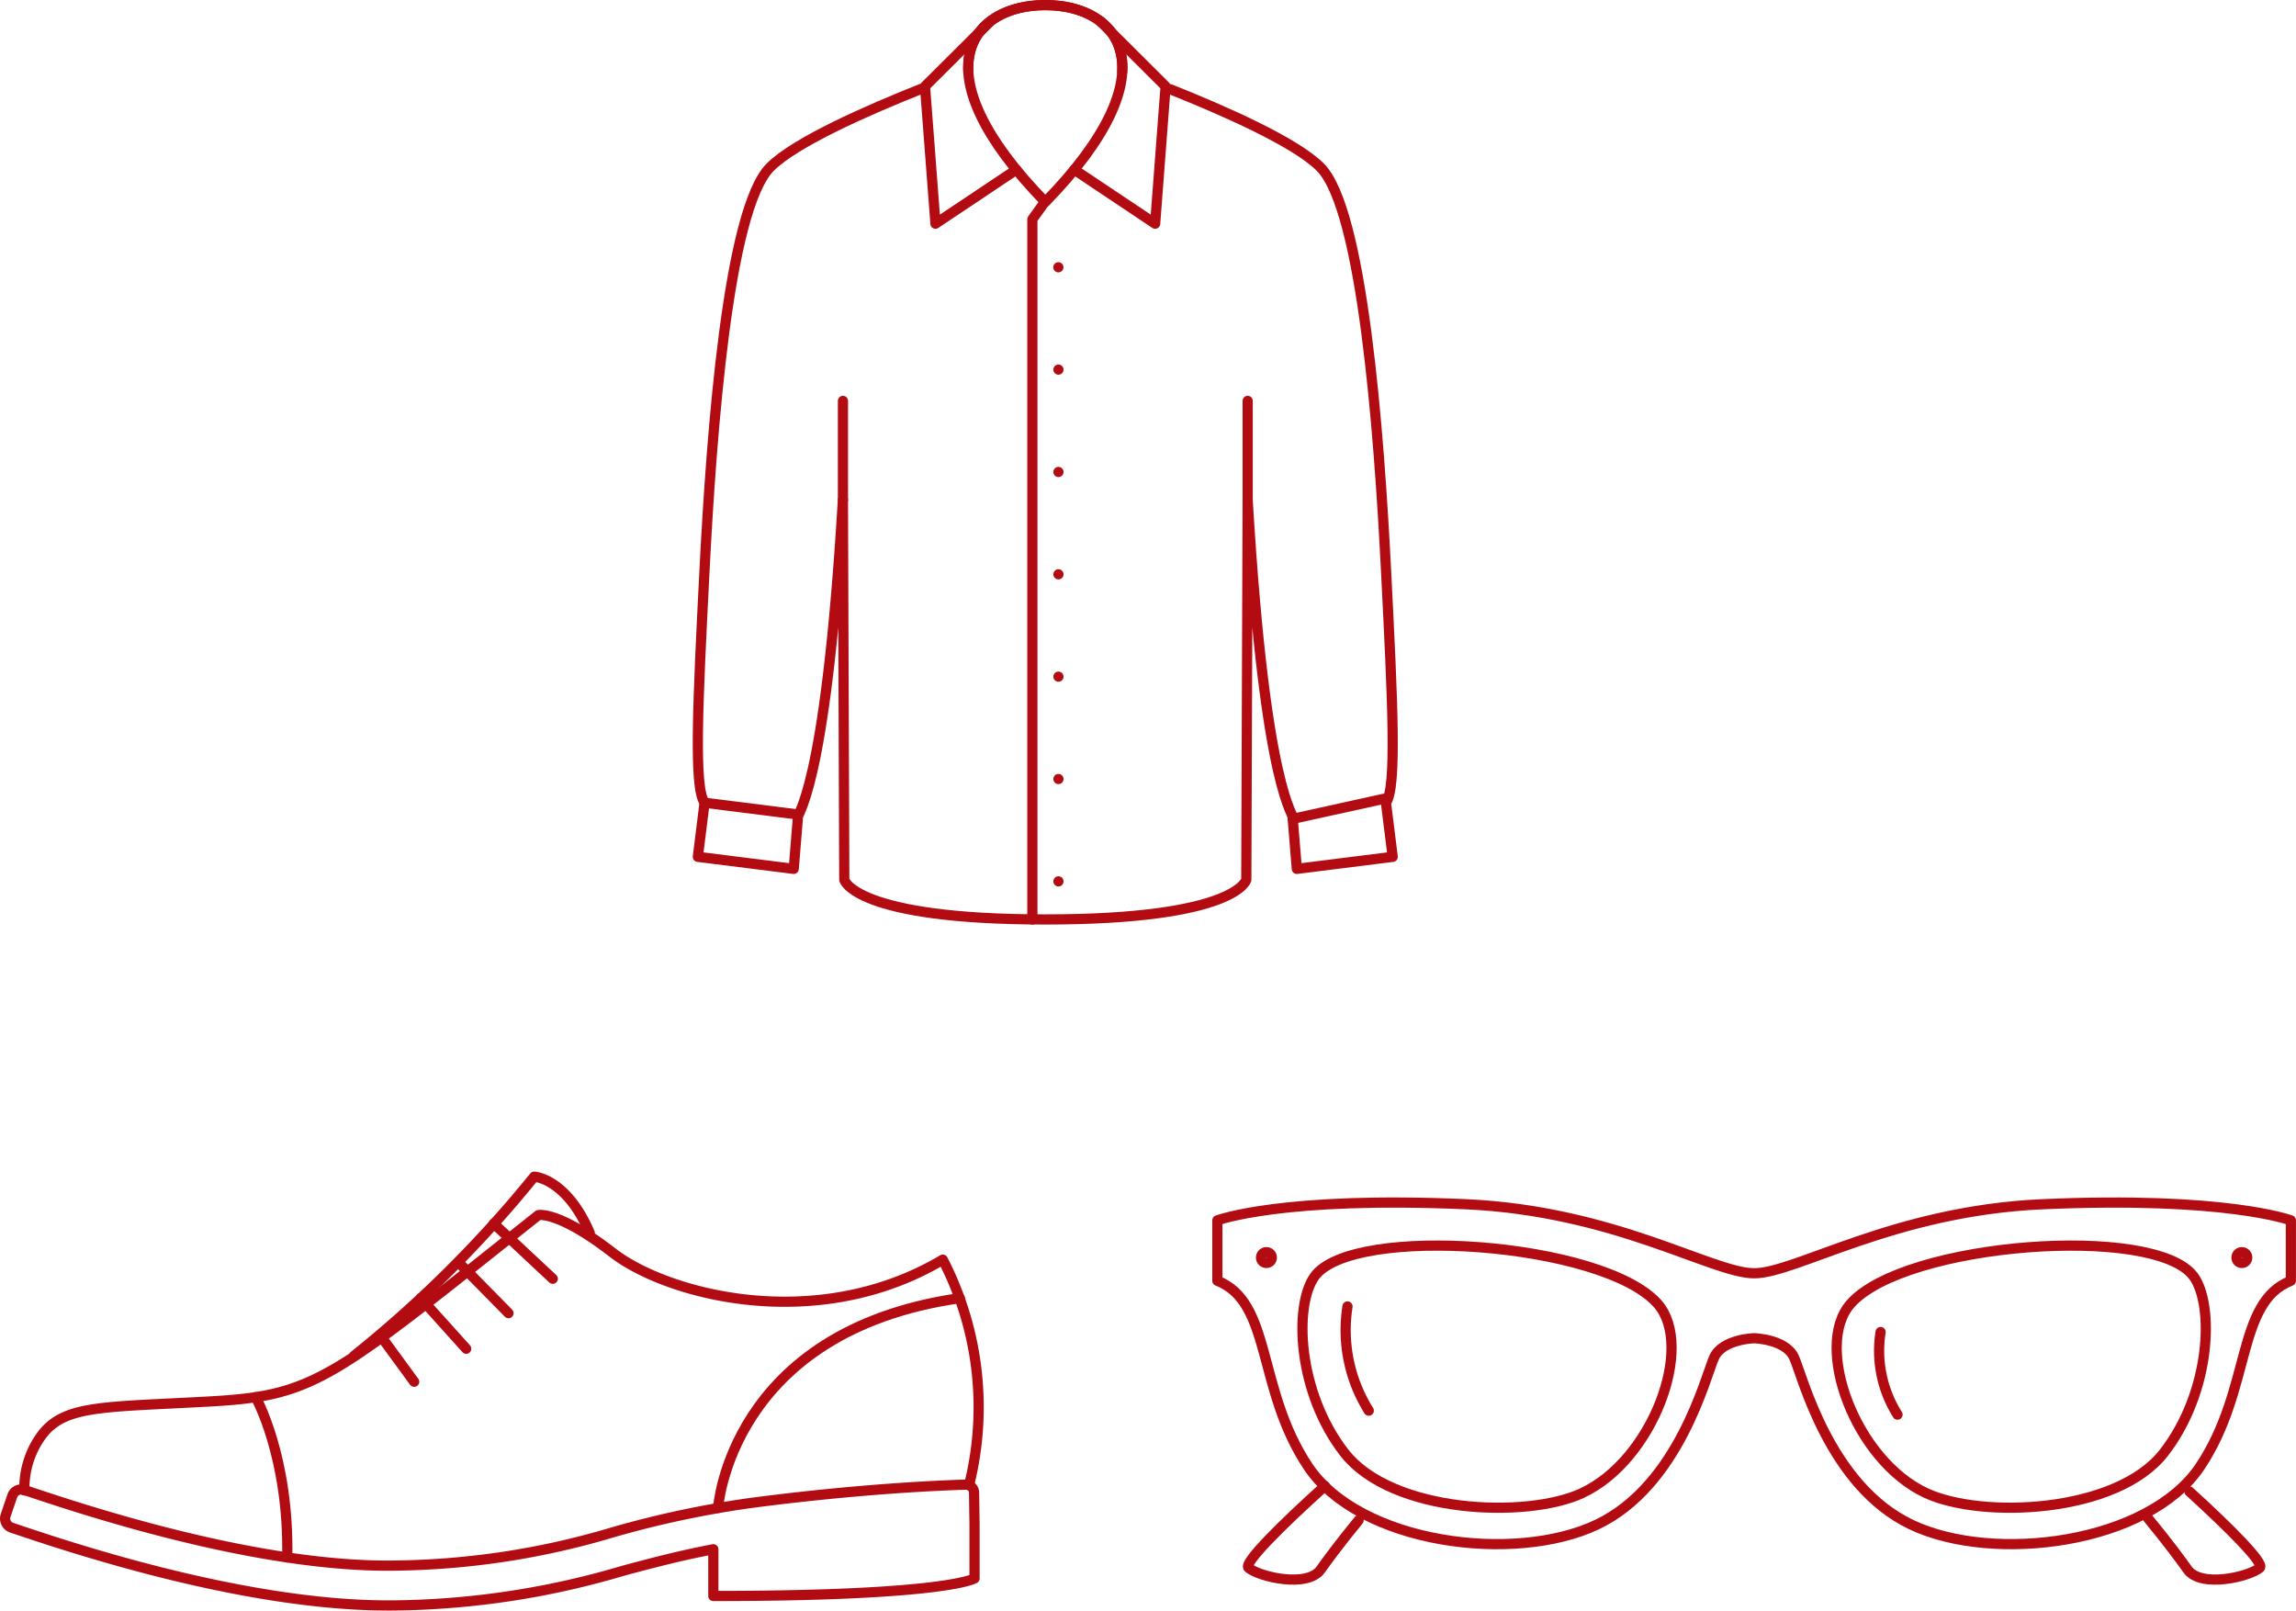 <svg xmlns="http://www.w3.org/2000/svg" width="225.39" height="158.092" viewBox="0 0 225.39 158.092">
  <g id="グループ_818" data-name="グループ 818" transform="translate(7484.504 -5876.5)">
    <path id="パス_1243" data-name="パス 1243" d="M22.933,9.222c-5.3,2.107-12.351,5.211-14.827,7.687C3.945,21.07,2.334,43.143,1.663,56.333s-1.074,21.483,0,22.959L1,84.605l9.413,1.182.4-4.911c-.257-.555,2.673-1.845,4.429-31.306l.134,37.29s.94,3.892,19.731,3.892S54.84,86.86,54.84,86.86l.134-37.29C56.73,79.031,59.661,80.321,59.4,80.876l.4,4.911,9.413-1.182-.663-5.313c1.074-1.476.671-9.769,0-22.959s-2.282-35.264-6.443-39.424c-2.46-2.46-9.431-5.538-14.721-7.645" transform="translate(-7417 5876)" fill="none" stroke="#b30b12" stroke-linecap="round" stroke-linejoin="round" stroke-width="1"/>
    <path id="パス_1244" data-name="パス 1244" d="M33.84,90.752V22.026l1.352-1.883" transform="translate(-7417 5876)" fill="none" stroke="#b30b12" stroke-linecap="round" stroke-linejoin="round" stroke-width="1"/>
    <path id="パス_1245" data-name="パス 1245" d="M36.392,26.736h0Z" transform="translate(-7417 5876)" fill="none" stroke="#b30b12" stroke-linecap="round" stroke-linejoin="round" stroke-width="1"/>
    <path id="パス_1246" data-name="パス 1246" d="M36.4,36.782l0,0,0,0,0,0Z" transform="translate(-7417 5876)" fill="none" stroke="#b30b12" stroke-linecap="round" stroke-linejoin="round" stroke-width="1"/>
    <path id="パス_1247" data-name="パス 1247" d="M36.4,46.829l0,0,0,0,0,0Z" transform="translate(-7417 5876)" fill="none" stroke="#b30b12" stroke-linecap="round" stroke-linejoin="round" stroke-width="1"/>
    <path id="パス_1248" data-name="パス 1248" d="M36.4,56.875l0,0,0,0,0,0Z" transform="translate(-7417 5876)" fill="none" stroke="#b30b12" stroke-linecap="round" stroke-linejoin="round" stroke-width="1"/>
    <path id="パス_1249" data-name="パス 1249" d="M36.4,66.921l0,0,0,0,0,0Z" transform="translate(-7417 5876)" fill="none" stroke="#b30b12" stroke-linecap="round" stroke-linejoin="round" stroke-width="1"/>
    <path id="パス_1250" data-name="パス 1250" d="M36.4,76.967l0,0,0,0,0,0Z" transform="translate(-7417 5876)" fill="none" stroke="#b30b12" stroke-linecap="round" stroke-linejoin="round" stroke-width="1"/>
    <path id="パス_1251" data-name="パス 1251" d="M36.4,87.013l0,0,0,0,0,0Z" transform="translate(-7417 5876)" fill="none" stroke="#b30b12" stroke-linecap="round" stroke-linejoin="round" stroke-width="1"/>
    <path id="パス_1252" data-name="パス 1252" d="M29.735,2.568,23.3,8.977l1.027,13.48,7.935-5.3" transform="translate(-7417 5876)" fill="none" stroke="#b30b12" stroke-linecap="round" stroke-linejoin="round" stroke-width="1"/>
    <path id="パス_1253" data-name="パス 1253" d="M40.486,2.568l6.433,6.409-1.026,13.48-7.935-5.3" transform="translate(-7417 5876)" fill="none" stroke="#b30b12" stroke-linecap="round" stroke-linejoin="round" stroke-width="1"/>
    <path id="パス_1254" data-name="パス 1254" d="M35.11,1c-7.382,0-12.483,6.532,0,19.328C47.592,7.532,42.492,1,35.11,1Z" transform="translate(-7417 5876)" fill="none" stroke="#b30b12" stroke-linecap="round" stroke-linejoin="round" stroke-width="1"/>
    <path id="パス_1255" data-name="パス 1255" d="M42.659,7.537C42.894,3.2,39.389,1,35.11,1s-7.784,2.2-7.549,6.537" transform="translate(-7417 5876)" fill="none" stroke="#b30b12" stroke-linecap="round" stroke-linejoin="round" stroke-width="1"/>
    <line id="線_106" data-name="線 106" x2="9.153" y2="1.153" transform="translate(-7415.337 5955.293)" fill="none" stroke="#b30b12" stroke-linecap="round" stroke-linejoin="round" stroke-width="1"/>
    <line id="線_107" data-name="線 107" y1="2.015" x2="9.153" transform="translate(-7357.596 5954.862)" fill="none" stroke="#b30b12" stroke-linecap="round" stroke-linejoin="round" stroke-width="1"/>
    <line id="線_108" data-name="線 108" y1="9.72" transform="translate(-7362.025 5915.852)" fill="none" stroke="#b30b12" stroke-linecap="round" stroke-linejoin="round" stroke-width="1"/>
    <line id="線_109" data-name="線 109" y1="9.72" transform="translate(-7401.755 5915.852)" fill="none" stroke="#b30b12" stroke-linecap="round" stroke-linejoin="round" stroke-width="1"/>
    <path id="パス_1256" data-name="パス 1256" d="M35.261,18.579A116.092,116.092,0,0,0,52.937,1s3.154.145,5.45,5.515" transform="translate(-7485 5991)" fill="none" stroke="#b30b12" stroke-linecap="round" stroke-linejoin="round" stroke-width="1"/>
    <path id="パス_1257" data-name="パス 1257" d="M2.893,31.8a8.728,8.728,0,0,1,1.856-5.63c2.275-2.761,6.029-2.531,16.38-3.106S33.1,20.88,53.348,4.774c0,0,1.934-.46,7.28,3.681s20.02,8.053,32.419.69A31.568,31.568,0,0,1,95.7,30.974" transform="translate(-7485 5991)" fill="none" stroke="#b30b12" stroke-linecap="round" stroke-linejoin="round" stroke-width="1"/>
    <path id="パス_1258" data-name="パス 1258" d="M96.117,32.019a.8.8,0,0,0-.814-.788c-2.5.073-10.575.405-21.276,1.822A97.856,97.856,0,0,0,60.685,35.9,77.46,77.46,0,0,1,39.51,39.172C25.4,39.465,7.226,33.195,2.873,31.749A.929.929,0,0,0,1.7,32.34l-.651,1.914a.944.944,0,0,0,.586,1.2c4.413,1.474,22.186,7.635,36.984,7.635.321,0,.643,0,.96-.008a81.684,81.684,0,0,0,22.094-3.4c2.753-.737,5.581-1.49,8.849-2.107v4.586c22.978,0,25.639-1.726,25.639-1.726V35.122l-.045-3.1Z" transform="translate(-7485 5991)" fill="none" stroke="#b30b12" stroke-linecap="round" stroke-linejoin="round" stroke-width="1"/>
    <path id="パス_1259" data-name="パス 1259" d="M25.594,22.646s3.291,5.811,3.1,15.73" transform="translate(-7485 5991)" fill="none" stroke="#b30b12" stroke-linecap="round" stroke-linejoin="round" stroke-width="1"/>
    <path id="パス_1260" data-name="パス 1260" d="M70.987,33.517s1.16-17.366,23.73-20.592" transform="translate(-7485 5991)" fill="none" stroke="#b30b12" stroke-linecap="round" stroke-linejoin="round" stroke-width="1"/>
    <line id="線_110" data-name="線 110" x1="5.794" y1="5.416" transform="translate(-7436.036 5996.604)" fill="none" stroke="#b30b12" stroke-linecap="round" stroke-linejoin="round" stroke-width="1"/>
    <line id="線_111" data-name="線 111" x1="4.847" y1="4.924" transform="translate(-7439.434 6000.473)" fill="none" stroke="#b30b12" stroke-linecap="round" stroke-linejoin="round" stroke-width="1"/>
    <line id="線_112" data-name="線 112" x1="4.467" y1="4.964" transform="translate(-7443.206 6003.925)" fill="none" stroke="#b30b12" stroke-linecap="round" stroke-linejoin="round" stroke-width="1"/>
    <line id="線_113" data-name="線 113" x1="3.179" y1="4.351" transform="translate(-7447.025 6007.781)" fill="none" stroke="#b30b12" stroke-linecap="round" stroke-linejoin="round" stroke-width="1"/>
    <path id="パス_1261" data-name="パス 1261" d="M92.342,31.97c1.926,2.334,3.4,4.333,3.879,5.025,1.306,1.887,6.1.727,7.114-.144.492-.423-2.881-3.822-6.913-7.49" transform="translate(-7366 5993.541)" fill="none" stroke="#b30b12" stroke-linecap="round" stroke-linejoin="round" stroke-width="1"/>
    <path id="パス_1262" data-name="パス 1262" d="M11.558,28.822c-4.289,3.868-8.024,7.585-7.507,8.029,1.018.872,5.806,2.031,7.114.144.464-.67,1.861-2.566,3.7-4.806" transform="translate(-7366 5993.541)" fill="none" stroke="#b30b12" stroke-linecap="round" stroke-linejoin="round" stroke-width="1"/>
    <path id="パス_1263" data-name="パス 1263" d="M81.985,1.166c-14.622.654-24.2,6.776-28.292,6.776S40.024,1.82,25.4,1.166C7.366.36,1,2.747,1,2.747V8.678C6.391,10.8,4.841,19.3,9.9,26.9s20.26,9.556,28.349,5.718,10.7-14.624,11.52-16.422,3.919-1.878,3.919-1.878,3.1.082,3.922,1.878,3.429,12.581,11.517,16.422S92.416,34.493,97.481,26.9s3.513-16.095,8.9-18.219V2.747s-6.365-2.386-24.4-1.58ZM36.823,29.515c-5.463,2.545-18.707,2.009-23.345-3.944S8.506,11.1,10.54,8.256c3.711-5.18,28.428-3.356,33.7,2.7,3.63,4.174-.494,15.326-7.422,18.553ZM96.845,8.257c2.034,2.841,1.7,11.363-2.938,17.314s-17.881,6.488-23.345,3.943c-6.929-3.228-11.053-14.379-7.422-18.553,5.277-6.061,29.992-7.885,33.7-2.7Z" transform="translate(-7366 5993.541)" fill="none" stroke="#b30b12" stroke-linecap="round" stroke-linejoin="round" stroke-width="1"/>
    <path id="パス_1264" data-name="パス 1264" d="M6.344,6.4a.528.528,0,1,1-.528-.528A.528.528,0,0,1,6.344,6.4Z" transform="translate(-7366 5993.541)" fill="none" stroke="#b30b12" stroke-linecap="round" stroke-linejoin="round" stroke-width="1"/>
    <path id="パス_1265" data-name="パス 1265" d="M102.1,6.4a.528.528,0,1,1-.528-.528A.528.528,0,0,1,102.1,6.4Z" transform="translate(-7366 5993.541)" fill="none" stroke="#b30b12" stroke-linecap="round" stroke-linejoin="round" stroke-width="1"/>
    <path id="パス_1266" data-name="パス 1266" d="M13.776,11.2a14.915,14.915,0,0,0,2.087,10.227" transform="translate(-7366 5993.541)" fill="none" stroke="#b30b12" stroke-linecap="round" stroke-linejoin="round" stroke-width="1"/>
    <path id="パス_1267" data-name="パス 1267" d="M66.107,13.71a11.768,11.768,0,0,0,1.662,8.107" transform="translate(-7366 5993.541)" fill="none" stroke="#b30b12" stroke-linecap="round" stroke-linejoin="round" stroke-width="1"/>
  </g>
</svg>
